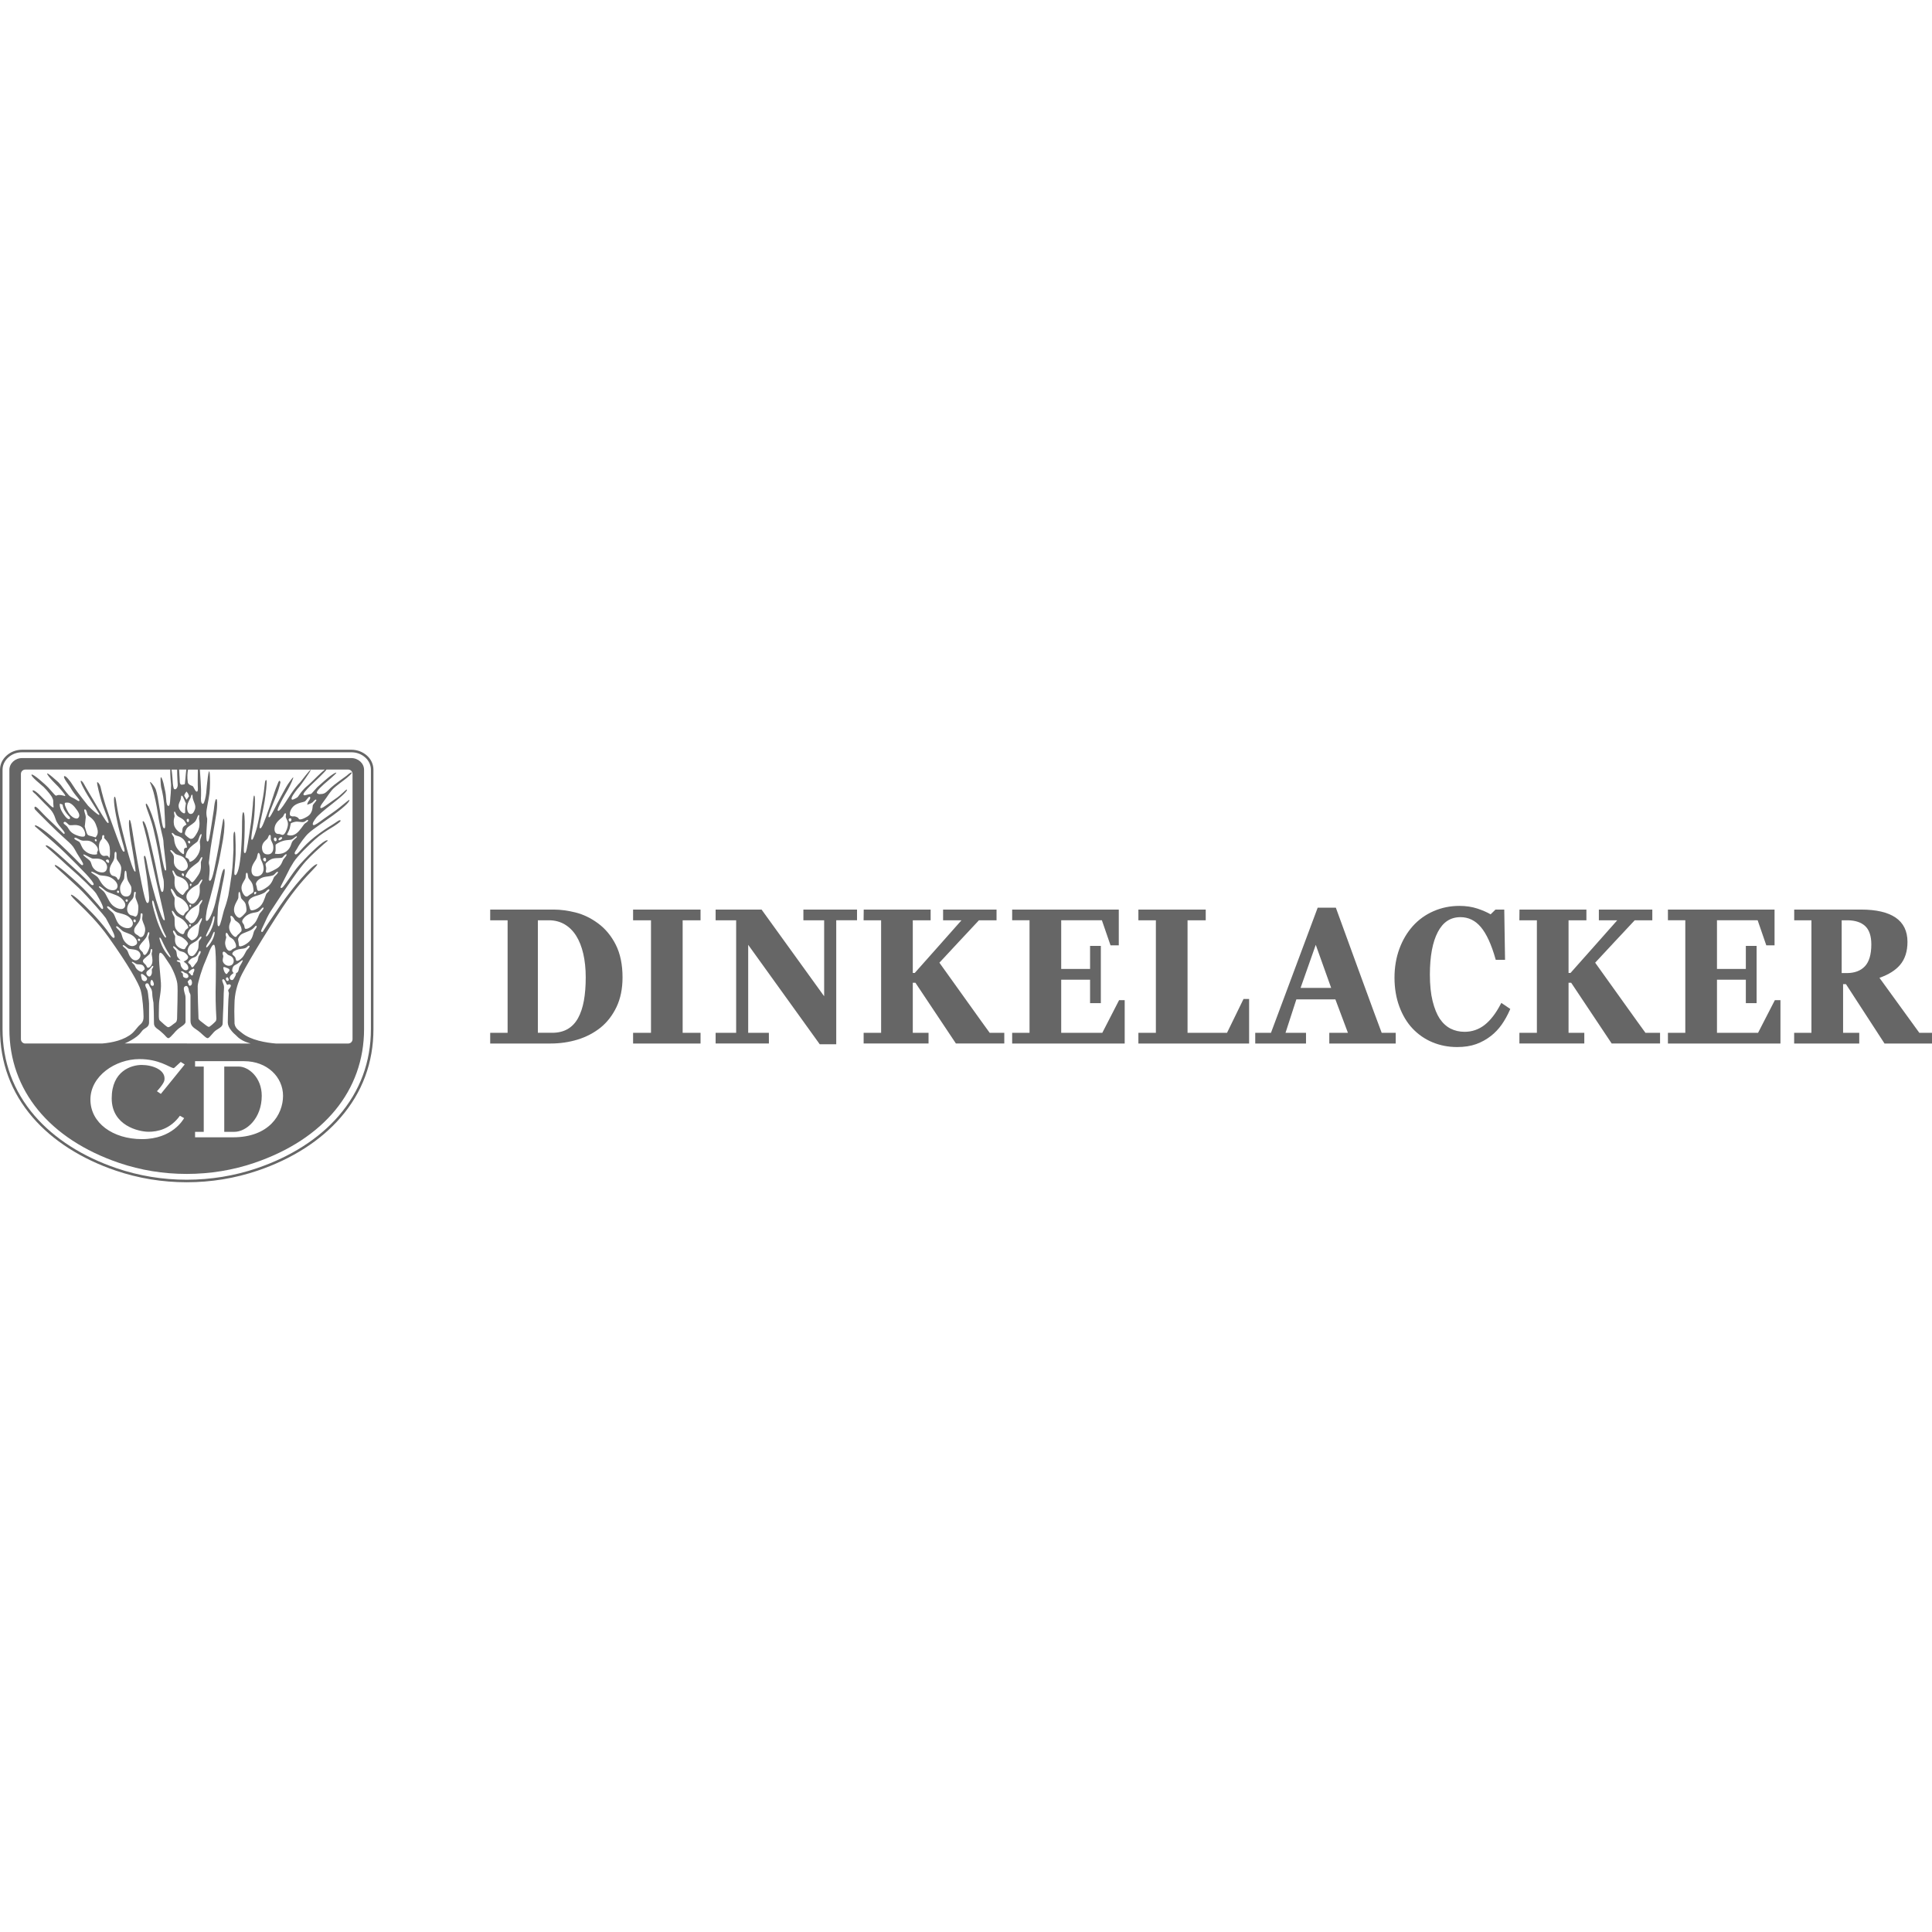 <?xml version="1.0" encoding="UTF-8"?>
<svg width="300" height="300" id="Ebene_5" xmlns="http://www.w3.org/2000/svg" version="1.1" viewBox="0 0 300 300">
  <!-- Generator: Adobe Illustrator 29.5.1, SVG Export Plug-In . SVG Version: 2.1.0 Build 141)  -->
  <defs>
    <style>
      .st0 {
        fill: #666;
      }
    </style>
  </defs>
  <g id="bündig">
    <path class="st0" d="M300,160.372h-1.97c-6.159-8.495,0,0-6.189-8.537,1.416-.492,2.496-1.17,3.209-2.017.758-.896,1.142-2.096,1.142-3.564,0-1.677-.626-2.95-1.859-3.783-1.212-.818-3.001-1.233-5.315-1.233h-10.414v1.663h2.674v17.472h-2.683v1.663h10.108v-1.663h-2.509v-7.561h.442l5.991,9.224h7.373v-1.663h0ZM289.582,150.043c-.657.7-1.6,1.055-2.805,1.055h-.803v-8.198h1.006c1.127.028,2.016.319,2.631.886.642.592.967,1.555.967,2.861,0,1.551-.335,2.693-.995,3.395h-.001Z"/>
    <path class="st0" d="M272.993,160.372h-6.383v-8.24h4.483v3.638h1.672v-8.889h-1.672v3.578h-4.483v-7.559h6.318l1.342,3.894h1.281v-5.557h-16.556v1.663h2.697v17.472h-2.697v1.664h17.473v-6.73h-.871s-.004.008-2.605,5.066h.001Z"/>
    <path class="st0" d="M247.696,149.487c6.131-6.599.037-.04,6.141-6.586h2.733v-1.664h-8.299v1.663h2.855c-7.252,8.173.012.002-7.259,8.18h-.303v-8.18h2.772v-1.663h-10.391l-.019,1.663h2.719c0,.119.002,17.473.002,17.473h-2.715v1.662h10.078v-1.662h-2.446v-7.777h.404l6.293,9.439h7.511v-1.662h-2.268c-.464-.598-7.006-9.788-7.808-10.887h0Z"/>
    <path class="st0" d="M233.034,155.904c-.755,1.45-1.601,2.546-2.516,3.256-.903.702-1.945,1.059-3.098,1.059-.791,0-1.52-.166-2.17-.493-.646-.326-1.218-.849-1.694-1.549-.449-.683-.819-1.599-1.1-2.724-.282-1.131-.424-2.517-.424-4.121,0-2.835.416-5.062,1.238-6.622.814-1.543,1.965-2.294,3.52-2.294,1.234,0,2.295.519,3.155,1.54.879,1.045,1.646,2.714,2.278,4.96l.037.128h1.443l-.122-7.805h-1.364l-.753.738c-.56-.324-1.241-.62-2.026-.883-.846-.283-1.796-.427-2.822-.427-1.416,0-2.763.274-4.006.816-1.245.542-2.326,1.316-3.213,2.301-.903,1.003-1.613,2.204-2.111,3.57-.499,1.364-.75,2.867-.75,4.468,0,1.61.25,3.108.744,4.453.494,1.349,1.183,2.498,2.043,3.415.88.937,1.925,1.662,3.11,2.155,1.182.492,2.468.742,3.824.742,1.129,0,2.125-.154,2.96-.457.831-.302,1.603-.728,2.291-1.266.629-.488,1.19-1.08,1.671-1.759.476-.674.906-1.448,1.278-2.301l.058-.133-1.39-.941-.091.173h0Z"/>
    <path class="st0" d="M207.428,140.94h-2.817s-.003.008-7.254,19.432h-2.445v1.664h7.885v-1.664h-3.182c1.682-5.184.003-.009,1.684-5.192h6.057l1.947,5.192h-2.891v1.664h10.312v-1.664h-2.178c-.268-.595-7.119-19.432-7.119-19.432h.001ZM201.952,153.403l2.358-6.692,2.393,6.692h-4.751Z"/>
    <path class="st0" d="M190.534,160.372h-6.132v-17.471h2.823v-1.663h-10.456v1.663h2.715v17.472h-2.715v1.663h17.193v-6.918h-.867s-.004.008-2.562,5.254h0Z"/>
    <path class="st0" d="M171.166,160.372h-6.383v-8.24h4.483v3.638h1.672v-8.889h-1.672v3.578h-4.483v-7.559h6.318l1.342,3.894h1.281v-5.557h-16.556v1.663h2.697v17.472h-2.697v1.664h17.473v-6.73h-.871s-.004.008-2.605,5.066h.001Z"/>
    <path class="st0" d="M145.869,149.487c6.131-6.599.037-.04,6.141-6.586h2.733v-1.664h-8.299v1.663h2.855c-7.252,8.173.012.002-7.259,8.18h-.303v-8.18h2.772v-1.663h-10.391l-.019,1.663h2.719c0,.119.002,17.473.002,17.473h-2.715v1.662h10.078v-1.662h-2.446v-7.777h.404l6.293,9.439h7.511v-1.662h-2.268c-.464-.598-7.006-9.788-7.808-10.887h0Z"/>
    <path class="st0" d="M124.75,141.237v1.663h3.224v11.797l-9.717-13.46h-7.136v1.663h3.189v17.473h-3.189v1.662h8.274l-.005-1.662h-3.211v-13.662l11.108,15.438h2.564v-19.249h3.228v-1.663s-8.329,0-8.329,0Z"/>
    <path class="st0" d="M98.306,141.237v1.664h2.779v17.472h-2.779v1.663h10.475v-1.663h-2.779v-17.472h2.778v-1.663h-10.474Z"/>
    <path class="st0" d="M92.866,143.377c-1.112-.817-2.284-1.384-3.484-1.686-1.193-.299-2.328-.452-3.374-.452h-9.889v1.663h2.702v17.471h-2.702v1.663h9.4c1.442,0,2.843-.205,4.161-.606,1.323-.403,2.522-1.027,3.565-1.854,1.028-.83,1.864-1.909,2.486-3.209.622-1.301.937-2.846.937-4.593,0-1.988-.352-3.694-1.048-5.072-.695-1.377-1.622-2.495-2.754-3.325h0ZM90.664,155.394c-.189,1.038-.492,1.944-.901,2.692-.411.746-.956,1.32-1.619,1.706-.66.381-1.463.577-2.388.58h-2.237v-17.471h1.731c.896.004,1.707.213,2.411.624.714.416,1.319,1.012,1.799,1.772.485.768.858,1.709,1.11,2.798.253,1.097.381,2.33.381,3.664,0,1.366-.097,2.59-.287,3.635Z"/>
  </g>
  <path class="st0" d="M56.991,117.336c-.664-.593-1.526-.919-2.428-.919H3.435c-.916,0-1.778.327-2.426.919C.358,117.919,0,118.701,0,119.537v40.251C0,164.991,1.713,169.614,5.091,173.529c3.093,3.581,7.548,6.432,12.885,8.245,3.528,1.199,7.234,1.807,11.015,1.807s7.498-.608,11.028-1.807c5.33-1.811,9.781-4.662,12.871-8.245,3.384-3.912,5.099-8.535,5.099-13.741v-40.251c0-.84-.355-1.622-.999-2.202h.001ZM57.593,159.789c0,5.108-1.683,9.644-5.003,13.482-3.044,3.531-7.435,6.342-12.698,8.129-3.49,1.185-7.157,1.786-10.901,1.786s-7.401-.6-10.888-1.785c-5.27-1.791-9.666-4.603-12.712-8.13-3.314-3.841-4.995-8.377-4.995-13.482v-40.251c0-.722.312-1.399.879-1.908.584-.534,1.331-.816,2.16-.816h51.128c.816,0,1.564.283,2.164.818.559.503.867,1.18.867,1.907v40.251h0Z"/>
  <g>
    <path class="st0" d="M37.067,165.614h-2.245v10.138h1.551c1.897,0,4.27-2.094,4.27-5.597,0-2.86-2.057-4.541-3.576-4.541Z"/>
    <path class="st0" d="M54.532,117.71H3.453c-1.104,0-1.996.819-1.996,1.829v40.251c0,9.517,6.207,17.091,17.024,20.78,3.351,1.138,6.88,1.716,10.503,1.716s7.167-.578,10.512-1.716c10.826-3.69,17.036-11.263,17.036-20.78v-40.251c0-1.01-.901-1.829-2-1.829ZM50.443,119.501c-.582.444-1.743,1.614-2.108,1.972-.468.459-.795.683-1.064.961-.482.518-.75.891-1.024,1.307-.079.106-.735.47-.884.429-.036-.015-.073-.057-.089-.089-.086-.269.515-1.065.875-1.53.112-.137.247-.293.391-.455.169-.195,1.726-2.347,1.71-2.547s-1.633,1.925-1.633,1.925c-.414.406-.954,1.065-1.417,1.768-.161.234-.321.5-.491.759-.516.805-1.042,1.64-1.384,1.875-.067.051-.131.052-.182.015-.049-.042-.128-.107.338-1.063.223-.461.552-1.074.841-1.558.489-.818.953-1.697,1.194-2.421.17-.51-.606.637-.602.625-.3.388-.76,1.229-.984,1.652-.117.213-.627,1.14-.872,1.616-.96,1.887-1.138,2.167-1.26,2.167-.03,0-.057-.009-.086-.03-.033-.039-.083-.116.387-1.318.229-.607.515-1.295.685-1.705.275-.634.658-1.797.765-2.381,0,0-.106-.526-.336,0s-.546,1.361-.774,2.115c-.112.359-.524,1.555-.524,1.555-.94,2.703-1.28,3.478-1.491,3.478-.033,0-.054-.007-.079-.034-.107-.116-.006-.612.283-1.89.159-.696.253-1.161.466-2.322.147-.866.422-3.093.272-3.227-.15-.133-.219.325-.219.325-.034.218-.063.487-.096.778-.043.439-.103.939-.199,1.484-.147.905-.702,3.728-.918,4.607-.161.658-.58,1.947-.765,2.048-.024.01-.047.01-.08.003-.11-.033-.119-.232.216-2.31l.028-.176c.119-.759.208-1.706.247-2.837.007-.449.055-1.397-.092-1.534-.009-.013-.01-.013-.019-.013-.115.036-.15.747-.192,1.135l-.015.329c-.051.652-.24,2.64-.396,3.482-.027.19-.077.497-.123.862-.403,2.627-.534,3.109-.695,3.133-.03.006-.063-.002-.097-.024-.115-.092-.1-.427-.039-1.464.031-.583.073-1.304.082-2.186.044-2.028-.069-2.57-.185-2.671-.007,0-.007-.006-.013-.006-.204.013-.204,1.088-.214,2.146-.006.548-.006,1.197-.037,1.853-.116,2.973-.375,4.826-.756,5.514-.094.177-.182.292-.284.253-.153-.036-.143-.342-.03-1.56.049-.533.1-1.122.112-1.631.021-.946,0-2.045-.034-2.723v-.016c-.019-.402-.037-.738-.117-.799-.004-.002-.01-.003-.018-.003-.217.012-.188,1.231-.172,1.896.009.345.015.67.006.917-.021.613-.117,2.662-.271,3.711l-.057.432c-.14.973-.319,2.176-.47,2.961-.205.957-.542,1.941-.688,2.328-.016.027-.049.17-.089.342-.433,1.781-.579,2.094-.725,2.094-.028,0-.05-.01-.083-.034-.141-.135-.12-.897-.052-2.238l.022-.379c.019-.452.152-1.061.278-1.65.074-.391.336-1.762.42-2.162.193-.884.485-2.235.307-2.433-.003-.011-.01-.011-.015-.011-.262-.022-.548,1.386-.673,2.061-.047.269-.287,1.327-.378,1.707-.102.485-.226,1.028-.359,1.573-.388,1.491-.929,2.557-1.231,2.711-.051.027-.097.024-.122.018-.085-.03-.217-.074.049-1.655.076-.408.257-1.048.501-1.857.057-.182.417-1.631.493-1.868.118-.36.582-2.621.674-2.963.207-.762.573-2.746.854-4.34.247-1.433.303-2.953.098-3.183,0-.01-.009-.01-.015-.01-.068.051-.135.479-.192.819,0,0-.311,1.863-.37,2.348-.071.586-.287,1.667-.49,2.725l-.29,1.442c-.097.509-.438,2.205-.738,2.31-.045.021-.095.006-.126-.015-.091-.072-.08-.262-.024-.692.052-.498.133-1.201-.03-1.862-.007-.025-.04-.17-.024-.332.025-.147.067-.424.127-1.045.123-1.228.533-3.487.775-4.903.24-1.405.333-2.051.359-2.512.027-.444.074-1.28-.095-1.323-.013-.013-.018,0-.037.007-.189.11-.29,1.012-.362,1.676-.056.387-.287,1.809-.369,2.372-.311,2.03-.414,2.506-.576,2.531-.046.007-.08-.005-.097-.025-.256-.214,0-3.015,0-3.042.036-.412.013-.518-.036-.676-.024-.104-.055-.241-.074-.515-.027-.379.06-.848.183-1.494.094-.455.199-1.034.293-1.716.118-.901.093-2.477.055-2.944-.147-1.828-.492,2.031-.54,2.639l-.024.265c-.054.512-.277,1.566-.47,1.658-.03.015-.065.015-.095.003-.286-.137-.263-.708-.232-1.271.006-.182,0-.795,0-.964-.006-.217-.085-1.871-.184-3.076h19.411l-.005-.004ZM48.547,124.577c.208-.196.422-.521.56-.394.133.125-.406.587-.512.807-.114.22.077,1.256-.93,1.835-1,.589-1.259.414-1.286.292-.033-.122-.283-.263-.543-.339-.261-.075-.321.075-.673-.075-.375-.152-.078-1.15.53-1.614.629-.467,1.397-.512,1.623-.634.272-.147.593-.839.792-.724.184.132-.068.529-.199.676-.132.146-.217.555-.217.555,0,0,.634-.193.855-.385ZM35.436,150.95c-.108.117-.157.313-.291.289-.14-.017-.357-.396-.411-.656-.048-.268-.101-.322-.021-.4.075-.066.349.033.665.173.333.146.235.276.235.363,0,.109-.06.109-.178.232h0ZM35.379,152.32c-.265.051-.452-.467-.132-.562.19-.068.422.514.132.562ZM34.735,149.552c-.352-.465.032-.951-.083-1.179-.104-.221-.131-.518.035-.589.157-.072.4.175.617.393.223.22.548.173.825.532.259.378.208.891-.161,1.135-.337.215-.881.169-1.233-.292h0ZM35.146,144.85c.134-.071.259.289.438.541.164.236.545.268.804.729.277.467.328.831.226.979-.108.148-.328.169-.485.272-.161.094-.161.237-.461.267-.289.026-.581-.37-.687-.956-.108-.583.208-1.022.133-1.224-.084-.193-.108-.539.032-.607h0ZM35.831,142.229c.193-.105.506.364.614.59.112.22.569.318.837.801.259.468.297.936.138,1.054-.164.126-.218.277-.428.419-.229.147-.167.343-.413.391-.212.045-.963-.684-.997-1.396-.03-.66.247-.851.268-1.206.024-.337-.157-.584-.021-.653h.002ZM40.687,131.693c-.054-.9.691-1.238.866-1.512.156-.274.156-.533.361-.533.19,0,.111.336.132.63.027.295.328.638.376,1.054.063.414.033,1.247-.727,1.328-.39.037-.956-.047-1.009-.967h0ZM41.176,133.765c-.247.014-.513-.449-.113-.572.289-.087.349.542.113.572ZM40.929,134.806c.018.509-.169.893-.488,1.102-.176.118-.402.181-.64.17-.62-.016-.833-.557-.724-1.244.107-.712.687-1.253.807-1.673.108-.414.142-.724.259-.724.136,0,.27.363.298.754.033.39.455.815.488,1.614h0ZM39.72,138.489c.221.075-.065.455-.188.385-.138-.072-.084-.487.188-.385ZM39.292,137.649c.052.425.143.675.021.89-.086.132-.345.263-.485.357-.304.199-.446.416-.715.273-.265-.143-.723-.884-.595-1.543.141-.661.571-1.013.616-1.355.051-.334,0-.775.202-.741.178.015.127.533.237.801.119.26.611.611.72,1.319h0ZM38.164,140.465c.108.515.193,1.003-.03,1.253-.202.241-.69.78-.932.807-.276.021-.917-.537-.866-1.352.051-.804.677-1.497.677-1.805,0-.319,0-.86.131-.878.137-.03.215.559.275.878.048.308.643.586.744,1.098h0ZM35.831,151.462c.104-.115.292-.261.46-.382-.189-.108-.302-.362-.196-.699.163-.512.375-.486.732-.705.346-.221.775-.638.86-.572.075.074-.295.67-.483.979-.185.32-.065.867-.547,1.026-.004.135-.031.301-.129.465-.208.367-.322.695-.615.592-.313-.098-.298-.459-.081-.703h0ZM37.633,148.666c-.327.345-.539.512-.807.537-.246.021-.164-.391-.357-.634-.184-.242-.536-.318-.34-.637.19-.325.798-.542,1.292-.589.482-.05.693-.098.876-.245.199-.148.199-.294.394-.239.187.041-.021.34-.283.583-.244.242-.428.861-.775,1.224ZM37.282,146.951c-.289,0-.164-.441-.268-.784-.111-.342-.018-.568.243-.876.262-.318.592-.39,1.126-.616.559-.217.661-.295.909-.485.239-.194.397-.537.531-.422.138.119-.104.44-.292.69-.202.262-.196.952-.632,1.515-.437.569-1.239.979-1.617.979h0ZM39.508,143.386c-.563.616-.994.849-1.343.849-.262,0-.134-.444-.349-.735-.214-.283-.313-.437-.054-.807.292-.394.647-.667,1.201-.861.545-.187.921-.092,1.265-.364.349-.27.512-.629.669-.537.167.101-.295.586-.506.828-.223.248-.397,1.079-.882,1.628h0ZM40.601,140.492c-.444.608-1.265.928-1.59.852-.196-.045-.23-.364-.319-.687-.096-.313-.256-.551.024-.934.271-.357.732-.528,1.192-.655.464-.125,1.021-.345,1.268-.53.236-.203.476-.545.626-.423.148.12-.194.423-.39.608-.179.196-.323,1.105-.811,1.768h0ZM41.608,137.649c-.679.512-1.087.687-1.441.687-.259,0-.259-.44-.316-.687-.05-.241-.229-.37.033-.756.155-.251.693-.675,1.394-.759.605-.072,1.096-.146,1.283-.316.191-.173.491-.574.593-.422.107.148-.437.613-.572.76-.127.146-.298.986-.974,1.492h0ZM42.947,134.882c-.816.473-1.483.763-1.622.59-.125-.175.053-.398,0-.765-.035-.265-.208-.533.053-.754.274-.218.536-.519,1.045-.637.524-.123,1.272-.03,1.43-.169.166-.148.464-.587.619-.488.163.089-.267.533-.453.774-.19.256-.271.991-1.072,1.448h0ZM44.69,128.224c-.137.711-.461,1.295-.7,1.394-.242.093-.408-.099-.616-.119-.19-.023-.413.047-.622-.245-.212-.295-.17-.986.194-1.478.34-.483.858-.807.994-.979.131-.172.181-.53.376-.512.185.027.054.277.054.541,0,.266.458.691.319,1.399h.001ZM43.261,130.419c-.107-.193.378-.581.544-.367.116.166-.431.575-.544.367ZM42.671,130.052c.279-.099.404.521.131.575-.262.048-.401-.471-.131-.575ZM44.449,132.215c-.754.563-1.759.345-1.759.345,0,0,.142-.419.108-.744-.027-.313.003-.658.003-.658,0,0,.411-.366,1.159-.586.75-.217,1.123-.072,1.442-.275.327-.191.593-.535.693-.414.12.124-.424.414-.665.744-.244.316-.214,1.021-.982,1.588h0ZM44.553,129.591s.294-.509.431-.929c.101-.423.179-.828.179-.828,0,0,.509-.27,1.019-.251.512.027.812.13,1.055.027.235-.093.479-.391.587-.268.114.125-.185.34-.428.492-.237.149-.375.518-.97,1.197-.997,1.125-1.875.56-1.875.56h.002ZM45.085,127.066c.271.018.184.516-.054.498-.253-.027-.319-.518.054-.498ZM10.099,125.972c.352.54.726.882.726.882,0,0,.135.212-.021.313-.176.105-.518-.075-1.084-.976-.577-.907-.411-1.404-.411-1.404l.411.148s.027.492.38,1.036h-.001ZM10.129,124.65s.389-.087.696.048c.285.12.587.394.819.687.482.613.939,1.218.482,1.635-.295.277-1.084-.144-1.515-.875-.435-.742-.7-1.397-.482-1.495ZM9.936,127.664c.214-.197.54.238.754.409.209.166.735-.021,1.242.053.522.068.76.264.918.435.166.172.626,1.087.226,1.322,0,0-.304.169-1.299-.235-1.006-.415-1.116-1.06-1.409-1.357-.294-.287-.649-.438-.432-.628h0ZM14.839,130.029s-.214-.071-.491-.146c-.277-.069-.574-.12-.732-.265-.169-.152-.458-1.299-.458-1.299,0,0,.122-.953.155-1.397.02-.438-.404-1.17-.155-1.245.236-.078.361.569.437.825.084.253.888.518,1.259,1.442.378.941.355,1.207.301,1.509-.051.286-.316.577-.316.577h0ZM14.911,130.648c-.19,0-.286-.351-.072-.351.208,0,.235.351.072.351ZM11.563,130.13c.158-.223.711.289,1.177.389.446.096.98-.163,1.662.304.672.458.807.923.807,1.12,0,.199-.105.273-.135.404-.027.114.03.163,0,.286,0,0-.22.116-.696.048-.497-.068-.931-.295-1.301-.662-.384-.371-.551-1.042-.714-1.242-.157-.193-.964-.42-.801-.646h0ZM14.265,133.286c.36.118.89-.093,1.542.205.643.288.944.952.784,1.435-.077.255-.271.646-1,.522-.738-.119-1.19-.663-1.327-1.078-.14-.417-.164-.559-.357-.762-.188-.205-1.057-.756-.968-.904.077-.144,1.025.483,1.325.581h.001ZM17.025,131.524c.102.786.048,1.638-.063,1.668-.104.024-.048-.292-.37-.316-.328-.024-.431.142-.754-.075-.27-.169-.498-.586-.468-1.415.029-.846.438-.967.468-1.185.024-.217,0-.534.215-.534.211,0,.108.464.108.464,0,0,.753.616.864,1.394h0ZM18.103,133.286c.072.404.783.92.726,1.662-.051.717-.235,1.722-.461,1.664-.211-.041-.047-.266-.43-.477-.307-.187-.566-.035-.81-.518-.244-.5-.027-1.126.191-1.468.218-.337.349-.583.427-.896.08-.334-.044-.961.191-.986.242-.035.117.733.165,1.019h0ZM21.482,140.88c-.015.464-.011,1.247-.401,1.448-.12.057-.364-.154-.575-.167-.542-.06-.936-.694-.692-1.456.244-.753.732-.911.891-1.372.158-.465.024-.875.268-.844.238.018.027.303.051.741.033.439.485,1.066.458,1.65ZM22.108,142.883c.11.449.485,1.004.434,1.575-.063.617-.298,1-.599,1.05-.295.05-.325-.142-.565-.288-.288-.167-.619-.319-.539-.864.083-.533.654-.915.872-1.533.217-.608,0-1.039.292-1.006.291.033,0,.634.105,1.066ZM23.219,147.005c-.089.509-.522,1.346-.783,1.274-.271-.075-.161-.298-.328-.464-.193-.211-.675-.521-.414-.988.273-.461.664-.762.955-1.2.302-.438.239-.899.455-.881.212.033-.036.544-.054.789-.029.238.242.954.17,1.47h-.001ZM23.626,149.552c-.128.53-.545.785-.707.708-.161-.078-.107-.22-.295-.44-.157-.184-.539-.425-.405-.717.14-.292.885-.753,1.047-1.024.16-.265.051-.771.28-.709.223.051,0,.548,0,.774.009.197.212.812.081,1.408h0ZM21.593,146.12c-.188.018-.274-.367-.03-.367s.265.346.03.367ZM20.893,142.768c.248,0,.248.449.029.449-.217,0-.304-.449-.029-.449ZM19.675,140.031c-.187,0-.277-.376,0-.376.265,0,.185.376,0,.376ZM19.616,139.215c-.641,0-1.019-.56-.968-1.376.024-.483.343-.852.595-1.322.104-.187.027-1.316.245-1.316.214,0,.138.747.265,1.218.176.694.611.989.651,1.45.048.738-.138,1.346-.788,1.346h0ZM18.35,138.655c-.247,0-.247-.37-.029-.37.188,0,.272.37.029.37ZM16.801,133.981c-.24-.077-.617-.467-.101-.521.262-.027.346.587.101.521ZM14.185,135.376c.131-.131,1.069.464,1.319.533.333.084,1.171.027,1.814.422.653.385,1.215,1.099.784,1.677-.187.268-.976.428-1.783-.259-.759-.638-.854-1.311-1.28-1.651-.441-.357-.997-.602-.855-.721h.001ZM15.369,137.649c.098-.154.819.503,1.035.672.467.343,1.619.554,2.245,1.013.622.471,1.08,1.158.622,1.646-.414.434-1.494,0-2.005-.635-.513-.635-.75-1.49-1.176-1.93-.298-.298-.825-.62-.72-.765h-.001ZM16.641,140.76c.141-.172.61.297,1.105.694.485.396,1.497.363,2.167.845.777.566.902,1.201.491,1.617-.406.419-1.325.173-1.87-.337-.539-.515-.653-1.518-1.039-1.861-.386-.346-.98-.787-.854-.958h0ZM18.055,143.849c.151-.14.607.408.92.665.354.306,1.156.385,1.73.851.551.45.756,1.055.437,1.316-.542.441-1.144.218-1.683-.367-.542-.589-.464-1.179-.744-1.567-.322-.455-.824-.759-.66-.897h0ZM19.079,146.785c.139-.142.548.307.791.479.242.166.835.08,1.376.295.509.211.801.814.348,1.304-.41.44-.918.295-1.301-.197-.379-.488-.352-.848-.605-1.173-.208-.274-.759-.566-.608-.708h0ZM21.166,149.688c.248.118.837-.036,1.11.304.267.345.185.53.185.53l-.414.394c-.318-.021-.881-.319-1.086-.911-.125-.321-.551-.498-.482-.625.084-.122.446.175.687.307h0ZM21.943,151.239c.141-.078.464.196.68.392.212.188.328.443.05.656-.212.175-.626,0-.67-.318-.06-.317-.194-.658-.06-.73h0ZM23.03,150.65c.403-.27.559-.781.727-.658.158.124-.11.363-.169.509-.044.149.033.358-.014.647-.066.286-.301.705-.656.357-.265-.248-.295-.589.111-.855h.001ZM23.558,152.146c.148-.007.599.934.117.934s-.33-.904-.117-.934ZM23.69,139.844c.204-.037.119.183.86,2.524.935,2.945,1.447,3.076,1.171,3.217-.153.083-.966-1.418-1.463-3.033-.5-1.615-.766-2.676-.568-2.708ZM26.459,148.663c-.118.076-.838-.869-1.118-1.415-.298-.555-.685-1.593-.56-1.652.194-.104.423.664.889,1.533.397.789.927,1.437.789,1.534h0ZM24.687,156.084c0-.991.38-2.079.301-3.459-.079-1.38-.52-4.563-.145-4.672s.884.923,1.39,1.625c.509.702,1.178,2.235,1.3,3.148.122.907-.035,4.5-.037,5.454h0c-.051.608-.263.595-.5.789-.274.217-.653.536-.872.536-.209,0-.804-.587-1.319-1.051-.054-.051-.087-.149-.11-.274h-.003c-.064-.335-.006-1.125-.006-2.095h.001ZM28.614,136.544c.824.646.622,1.477.622,1.477,0,0-.36.263-.506.533-.169.254-.285.402-.369.42-.092.015-.682-.355-1.041-.934-.367-.587-.148-1.621-.215-1.861-.077-.244-.455-.912-.291-1.009.163-.101.291.494.59.765.274.244.75.229,1.209.608h.001ZM28.307,135.616c.205-.11.363.343.212.416-.163.068-.437-.292-.212-.416ZM28.513,132.62c-.117.084-.801-.509-1.129-1.075-.406-.753-.31-1.424-.406-1.575-.117-.185-.397-.551-.274-.629.132-.081.304.238.524.355.22.117.77.117,1.286.666.494.563.527,1.247.527,1.247,0,0-.295,0-.426.167-.125.161.066.693-.101.845h0ZM27.105,126.682c-.032-.22-.158-.605-.01-.655.132-.044.172.39.428.632.247.242.494.275.872.558.357.262.562.834.562.834,0,0-.409.159-.562.468-.146.315-.01.693-.181.821-.125.102-1.073-.477-1.206-1.337-.117-.87.133-1.111.098-1.322h0ZM29.498,131.623c.693-.68,1.066-.762,1.233-1.073.158-.316.316-1.073.538-1.031.159.039-.182.732-.235,1.113-.051.342.286,1.092-.28,2.073-.652,1.101-1.316,1.123-1.316,1.123,0,0-.023-.292-.202-.458-.205-.163-.425-.241-.425-.241,0,0,0-.819.687-1.506h0ZM29.358,130.55c.208,0,.254.438.038.42-.227-.027-.287-.42-.038-.42ZM29.721,134.698c.551-.476,1.041-.756,1.181-.964.146-.212.331-.721.473-.64.144.081-.122.508-.181.76-.051.241.2,1.137-.391,2.009-.596.885-.842,1.147-.988,1.147-.113,0-.235-.247-.464-.494-.262-.247-.559-.325-.539-.461.016-.148.34-.885.909-1.358h0ZM27.173,145.322c-.078-.133-.435-.724-.262-.819.163-.101.392.467.571.664.182.191.435.098,1.007.529.542.407.768.789.69.932-.091.148-.19.245-.268.378-.099.131-.119.339-.313.385-.202.051-1.06-.244-1.295-.793-.259-.602-.036-1.149-.13-1.275h0ZM26.724,141.419c.148-.066.449.539.651.742.196.191.807.369,1.25.858.446.483.647.896.611,1.012-.038.116-.247.196-.425.402-.187.218-.153.545-.382.619-.232.053-.858-.318-1.144-.845-.291-.512-.075-1.649-.241-1.875-.153-.232-.464-.848-.319-.914h0ZM29.139,147.517c.039-.271.197-.712.623-.973.428-.257.782-.453.924-.607.148-.152.431-.632.565-.501.122.137-.11.389-.312.629-.187.248,0,.97-.253,1.452-.247.5-.601.946-.887.952-.543.016-.712-.667-.661-.952h0ZM31.007,143.611c-.142.34-.105,1.367-.384,1.798-.276.393-.602.545-.794.596-.184.042-.391-.26-.557-.415-.184-.142-.246-.455-.074-.855.288-.733,1.206-1.09,1.474-1.362.268-.288.521-.875.661-.787.149.074-.215.697-.327,1.027v-.002ZM29.525,143.535c.226.013.087.336-.057.315-.124-.027-.196-.349.057-.315ZM31.034,140.54c-.145.241.033.976-.361,1.813-.398.825-.712,1.019-1.027,1.019-.208,0-.288-.315-.506-.489-.214-.157-.409-.337-.348-.568.065-.227.646-.998,1.037-1.275.396-.275.77-.434.955-.665.176-.226.485-.705.61-.623.125.078-.209.545-.36.789h0ZM30.784,137.261c.176-.229.485-.789.61-.684.125.127-.307.673-.373.913-.08.247.173,1.174-.267,1.986-.428.763-.91,1.283-1.575.431-.172-.215-.42-.742,0-1.342.599-.866,1.42-1.075,1.605-1.304h0ZM29.624,137.209c.22,0,.086.416-.045.386-.135-.015-.135-.386.045-.386ZM29.555,140.465c.187.021.155.394,0,.373-.16-.03-.211-.398,0-.373ZM27.355,139.025c.182.274.691.308,1.259.858.723.69.696,1.289.658,1.388-.036.099-.283.233-.48.431-.194.199-.178.422-.346.459-.152.026-.92-.336-1.196-1.022-.318-.795-.023-1.581-.176-1.805-.163-.239-.678-1.194-.515-1.313.166-.11.614.721.797,1.004h-.001ZM27.447,149.173c0-.133.59-.057.59-.057,0,0-.5-.416-.555-.723-.056-.313-.056-.687-.197-.84-.144-.145-.512-.485-.373-.602.124-.111.536.343.804.59.268.244.699.181,1.03.44.316.268.605.571.406.864-.181.297-.638.461-.638.461,0,0,.328.247.476.392.15.147.449.715.072.912-.34.185-.717-.138-.899-.458-.179-.307-.107-.629-.267-.717-.164-.081-.449-.13-.449-.262ZM28.143,150.843c.096-.068.286,0,.455.152.161.154.373.096.51.268.149.172.236.389.031.555-.176.161-.65-.016-.711-.206-.045-.202.026-.373-.098-.494-.134-.124-.303-.202-.188-.276h0ZM29.193,152.35c.111-.102.327-.426.482-.224.164.194.248.816-.125.934-.202.062-.283-.236-.298-.345-.024-.099-.187-.265-.059-.364h0ZM29.579,151.263c-.122-.178-.346-.172-.27-.346.086-.162.67-.579.806-.482.133.087.036.408-.078.583-.108.176,0,.488-.22.444-.205-.051-.16-.071-.238-.199ZM29.844,150.203c-.144,0-.123-.163-.251-.358-.125-.193-.465-.322-.357-.491.114-.162.333-.491.765-.644.42-.14.458-.208.598-.368.155-.164.303-.789.504-.658.193.134-.124.595-.247.801-.125.215-.039.656-.388,1.037-.336.372-.395.681-.624.681ZM30.698,153.117c.03-.637.719-2.815,1.147-3.753.436-.951.994-2.844,1.4-2.649.406.195.264,5.378.235,7.286-.022,1.871.114,4.084.121,4.19v.016c-.019.04-.039.16-.069.319-.188.238-.97.957-1.117.932-.174-.027-.611-.389-.958-.659-.294-.231-.539-.377-.631-.618h0c-.026-.422-.149-4.448-.126-5.063h0ZM32.949,143.989c-.28.711-.783,1.518-.935,1.411-.158-.104.406-.929.744-1.823.35-.894.295-1.338.512-1.304.144.027-.039,1.005-.321,1.716ZM32.949,146.015c-.256.469-.783,1.188-.899,1.091-.179-.13.345-.799.633-1.266.281-.44.439-1.238.618-1.14.125.061-.095.86-.351,1.315h0ZM30.856,126.548c.151-.029.045.405.045.569,0,.148.292,1.076-.241,2.096-.602,1.108-.816,1.037-1.068,1.037-.155,0-.863-.566-.881-.747-.032-.178.164-.818.467-1.065.289-.245.979-.625,1.208-.992.236-.363.301-.864.47-.899h0ZM29.168,127.14c.247-.02.227.497.03.524-.2.018-.342-.497-.03-.524ZM29.088,125.011c.148-.599.504-1.087.536-1.22.039-.14.077-.391.19-.391.102,0,.084.251.102.446.018.174.178.647.289.903.107.262.199.62.036,1.003-.148.337-.268.655-.662.638-.443-.023-.608-.771-.491-1.379ZM29.197,119.501h1.526c-.026.997-.015,2.223-.015,2.281,0,.08,0,.189.006.302.024.454.036.752-.101.82-.012.015-.052.037-.128.004-.116-.059-.207-.236-.317-.442-.092-.176-.207-.408-.305-.43-.249-.059-.652-.256-.699-.564-.124-.812-.057-1.467.033-1.972h0ZM29.225,123.267c.056.169.133.371.133.371l-.387.545-.373-.635s.06-.244.161-.361c.083-.114.197-.276.197-.276,0,0,.184.196.27.357h-.001ZM28.926,119.501c-.123,1.001-.186,2.281-.254,2.281-.053,0-.11.015-.164.028-.1.018-.194.037-.307.037-.179,0-.242-.161-.279-.375,0,0-.043-1.067-.109-1.972h1.113,0ZM28.056,124.118c.078-.272.033-.562.158-.571.131-.024.3.39.384.584.083.202.279.638.279.638,0,0-.065.178-.117.653-.047.476.083.768-.101.861-.16.096-.888-.385-.926-1.105-.02-.432.251-.783.324-1.061h0ZM27.505,119.501c-.006,1.046.09,2.298.091,2.327.016.379-.183.701-.373.731-.075.006-.131-.009-.185-.039-.125-.1-.197-.878-.197-.878-.003-.041-.09-1.426-.199-2.141h.863ZM27.197,132.545c.285.256,1.006.256,1.417.708.408.467.884,1.31.214,1.828-.405.327-1.112.153-1.578-.485-.444-.596-.131-1.289-.292-1.727s-.634-.733-.485-.851c.14-.12.435.259.724.527h0ZM3.92,162.038c-.369,0-.672-.302-.672-.672v-41.194c0-.369.302-.672.672-.672h22.517c-.033.771.117,2.302.125,2.403,0,0-.027,1.341-.103,1.86-.005.018-.01.089-.013.182-.048.878-.11,1.162-.253,1.191-.048.012-.103-.003-.143-.033-.054-.033-.221-.152-.266-1.226-.03-.664-.151-1.152-.29-1.759,0,0-.151-.87-.418-1.354-.267-.483-.099,1.346-.047,1.521.143.476.476,2.003.506,3.402.015.469.046.948.066,1.366.059,1.061.073,1.438-.019,1.537-.031.024-.05.03-.076.03-.193,0-.28-.353-.503-1.756l-.256-1.51c-.161-1.036-.339-2.109-.539-2.717-.184-.577-.975-1.439-.912-1.164.063.276.078.203.126.318.113.307.277.708.405,1.174.182.713.457,1.799.715,3.555.116.859.327,1.738.503,2.515.19.789.347,1.418.347,1.784,0,.302.103,1.156.201,1.991.269,2.24.253,2.329.135,2.359-.019.007-.046.007-.067-.006-.238-.147-.765-3.372-.775-3.4-.189-1.222-.552-2.811-.921-4.058-.488-1.637-1.072-2.914-1.261-2.923-.165.06.024.581.29,1.313.162.441.369.997.572,1.679.36,1.158.926,3.953,1.147,5.194.067.384.472,2.982.676,3.601.067.22.117,1.622-.1,1.875-.036.045-.086.057-.11.057-.164,0-.293-.393-.78-2.905-.11-.568-.211-1.1-.29-1.438l-.463-2.045c-.25-1.072-.443-1.926-.64-2.731-.302-1.159-.552-1.781-.752-1.865-.025-.012-.043-.012-.065.002-.115.046.065.618.216,1.118.095.324.586,2.326.725,3.058.141.708,1.179,5.308,1.179,5.308,1.164,5.003,1.32,5.779,1.274,5.854-.031.027-.064.048-.11.037-.058-.016-.196-.031-.743-1.591-.316-.943-.685-2.158-.991-3.331-.408-1.485-.732-2.912-.914-3.92-.181-1.045-.306-1.168-.345-1.168-.054,0-.074.022-.086.04-.082.095-.036.381.022.717.016.116.228,1.494.228,1.494.101.652.208,1.316.253,1.774l.088.754c.168,1.377.26,2.296.04,2.502-.033.03-.083.054-.131.051-.213-.027-.488-.539-1.566-6.551-.299-1.67-.506-2.964-.658-3.923-.241-1.521-.39-2.444-.551-2.444-.143.045-.214,1.045.42,4.5,0,0,.61,3.503.49,3.536-.016.009-.055.009-.088-.011-.289-.162-1.007-2.44-1.854-5.944l-.03-.113c-.375-1.508-.664-2.701-.816-3.573-.064-.372-.113-.701-.158-.958-.095-.634-.152-1.024-.286-1.024,0,0-.006,0-.021.021-.214.232.021,2.079.592,4.584.19.814.42,1.643.61,2.31.359,1.226.429,1.52.321,1.601-.025.017-.065.018-.106.013-.243-.095-.564-.967-1.769-4.268l-.485-1.332c-.795-2.182-1.133-3.621-1.333-4.476-.07-.299-.397-.791-.515-.693s.491,2.36.67,2.976c.152.482.399,1.158.629,1.763.483,1.301.54,1.501.445,1.567-.011.012-.054.033-.119,0-.241-.161-1.051-1.518-2.241-3.584l-.546-.908c-.24-.409-.466-.789-.651-1.122-.073-.13-.14-.245-.199-.356-.074-.136-.363-.651-.53-.551s.696,1.661,1.082,2.278c0,0,.454.727.6.961.232.347.921,1.481,1.012,1.628.185.269.216.326.17.379-.001.015-.042.043-.11.022-.14-.06-.985-.728-1.628-1.417-.068-.082-1.64-2.066-2.002-2.621l-.18-.277c-.148-.226-.318-.485-.491-.741,0,0-.787-1.114-1.031-.936-.245.178.797,1.44.932,1.701.371.671.823,1.22,1.122,1.573.28.347.362.448.302.528-.019.03-.052.048-.092.05-.127.022-.593-.365-1.008-.536-.216-.089-.497-.266-.723-.58-.073-.089-.533-.631-.646-.814-.263-.395-.55-.74-.795-.987,0,0-1.787-1.64-1.739-1.336.067.422,1.567,1.858,1.693,1.991,1.071,1.173,1.174,1.442,1.102,1.496,0,0-.949-.316-1.303-.1-.169.103-.314-.106-.479-.278l-.009-.013c-.135-.156-.857-.958-.857-.958-.294-.323-2.358-2.203-2.569-1.981s1.664,1.706,1.882,1.916c.674.667,1.217,1.439,1.28,1.559.328.652.129.532.256,1.551.024.195-.339-.065-.542-.268-.056-.055-.11-.098-.155-.158-.435-.402-1.363-1.351-1.429-1.418-.259-.273-.992-.892-1.115-.726-.122.167.396.527.418.549.089.077.842.86.842.86.382.398.771.804,1.051,1.063.848.825,1.042,1.378,1.188,1.82.063.171.11.33.18.487.259.472.595.884.879,1.204.31.383.488.601.375.707-.004.044-.042.062-.066.064-.044.007-.244-.196-.396-.347-.658-.67-1.518-1.475-1.965-1.905-.269-.243-.528-.512-.786-.772-.506-.499-1.177-1.324-1.366-1.204-.189.12,0,.415,0,.415.151.162.327.341.493.508l.466.469c.726.725,1.631,1.633,2.5,2.46.517.482.932.851,1.253,1.155.793.708,1.159,1.039,1.445,1.577.255.491.546.942.781,1.314.452.713.649,1.021.482,1.15-.137.104-.33-.098-.83-.616l-.415-.423c-.75-.75-1.648-1.628-2.549-2.464-1.734-1.629-3.209-2.653-3.625-2.683v.181c.112.107.291.254.5.43l.372.312c1.598,1.341,2.842,2.45,3.807,3.393l.131.127c2.449,2.403,4.325,4.293,4.301,4.74-.006.051-.024.086-.054.098-.033.033-.083.039-.122.039-.159-.006-.309-.17-.592-.464-.104-.111-.217-.238-.351-.378-.679-.671-1.577-1.516-2.423-2.262l-.958-.872c-1.232-1.116-2.522-2.277-2.884-2.204-.018,0-.051.013-.068.049-.012.097.44.469.777.753,0,0,1.185,1.042,1.72,1.539.491.455.994.926,1.409,1.284,1.439,1.233,3.649,3.363,3.942,3.862l.018.027c1.28,2.159,1.075,2.295.994,2.345-.129.075-.234-.059-.476-.354-.08-.104-.179-.22-.286-.351l-.092-.101c-.743-.857-1.868-2.146-3.027-3.203-1.003-.917-3.072-2.807-3.518-2.807h-.013c-.03.033-.039.046-.039.07.009.107.222.299.463.512.104.073,2.134,1.927,3.21,2.93,1.616,1.531,4.177,4.561,4.261,4.738.022.039.076.149.167.309,1.031,1.862,1.336,2.6,1.134,2.734-.024.022-.064.033-.101.025-.162-.025-.411-.342-.89-.994l-.116-.17c-.622-.835-1.649-2-2.295-2.67-1.753-1.814-2.938-2.854-3.274-2.872-.006-.009-.024,0-.027.003-.134.112.558.777,1.283,1.482,1.168,1.134,2.915,2.843,4.509,5.072,3.119,4.368,4.761,7.293,5.023,8.287.317,1.202.429,3.115.445,4.074.016,1.011-.486,1.137-.855,1.58-.232.277-.638.79-.906,1.021-1.211,1.044-3.08,1.461-4.669,1.588H3.92v.004ZM22.011,165.363c-1.623,0-4.666.935-4.666,5.192s4.224,5.186,5.729,5.186c1.388,0,3.348-.398,4.861-2.487l.657.366c-.128.195-1.793,3.263-6.551,3.263-4.518,0-8.003-2.511-8.003-6.148s3.866-6.28,7.619-6.28c2.998,0,4.596,1.243,5.202,1.384.091.021.114.057.295-.107,0,0,.424-.389.911-.838l.617.397c-.123.176-3.533,4.353-3.705,4.568l-.609-.413s1.069-1.13,1.161-1.707c.26-1.634-1.901-2.374-3.52-2.374l.002-.002ZM20.888,162.023h-1.528c.158-.039,1.891-.833,2.488-1.673.162-.227.352-.458.572-.587l.041-.032c.352-.218.685-.417.685-.959v-2.933c0-.31-.057-.685-.101-1.018-.014-.165-.042-.313-.044-.444-.042-.397-.084-.586-.211-.83-.122-.218-.28-.503-.203-.698.029-.068.086-.112.161-.146.073-.026.146-.026.202,0,.117.051.168.185.229.315.038.099.072.194.133.262.148.205.334.497.334,1.057,0,.319.066.67.11.962.038.145.059.288.074.405.035.333.078,2.483.078,3.172,0,.513.316.751.697,1.007.11.087.233.167.349.281.138.112.269.243.406.36.36.324.553.681.791.681.178,0,.516-.385.825-.723.202-.246.427-.485.638-.666.159-.138.34-.262.512-.379.362-.256.684-.482.684-.754v-3.691c0-.346-.057-.543-.142-.789-.021-.095-.051-.189-.072-.295-.099-.404-.093-.669.221-.797.089-.024.146-.024.199.008.209.099.282.455.319.729.014.142.059.211.104.301.057.11.142.226.142.467v3.875c0,.747.397,1.036.962,1.415l.227.158c.276.203.515.429.723.623.303.272.557.516.75.516.16,0,.394-.268.614-.533.22-.269.479-.563.747-.732l.117-.072c.518-.322.855-.527.855-.977,0-.221.033-.828.056-1.516.05-.968.095-2.072.095-2.635,0-.376.021-.688.038-.934.027-.379.044-.632-.038-.879-.033-.099-.074-.193-.098-.277-.111-.288-.202-.515.003-.59.152-.051.273.175.419.47.062.142.172.36.232.391.05.003.087-.009.14-.039.098-.031.193-.072.324.005.051.035.089.074.101.128.024.151-.111.351-.334.614-.11.12-.086.196-.042.325.054.133.097.278.054.5-.081.453-.155,3.43-.155,4.333,0,.768.824,1.614,1.291,1.995.849.944,1.992,1.15,2.239,1.256h-1.484c-5.399,0-11.177-.016-16.529-.016v.003ZM36.19,176.6h-5.9v-.848h1.347v-10.138h-1.347v-.835h7.608c3.609,0,6.053,2.482,6.053,5.376s-2.146,6.445-7.761,6.445ZM54.741,161.367c0,.369-.302.672-.672.672h-11.209c-1.478-.12-3.954-.506-5.342-1.684-.472-.4-1.185-.765-1.104-1.76l-.029-1.545c.011-.316.022-.658.022-1.055,0-1.755.473-3.142.887-4.159.47-1.146,3.726-6.631,6.549-10.886,1.982-2.993,3.689-4.79,4.624-5.771.438-.46.863-.897.79-.972,0,0-.016-.018-.06-.018-.71.064-3.856,3.732-5.698,6.435l-1.062,1.578c-.56.815-1.336,1.985-1.381,2.069-.182.31-.257.426-.333.443-.021.009-.054,0-.075-.006-.172-.098-.149-.149.284-1.051l.546-1.18c.198-.406.455-.847.551-.978,2.638-4.072,4.535-6.759,5.459-7.761.929-1.012,1.99-1.96,2.787-2.665.114-.098.225-.192.323-.268.152-.119.287-.226.29-.286,0-.005,0-.009-.016-.021-.015-.006-.033-.021-.089-.021-.564.021-2.573,1.927-4.188,3.711-.688.763-1.316,1.685-1.819,2.409-.674.969-.947,1.348-1.143,1.284-.027-.009-.044-.027-.062-.051-.039-.101.086-.354.458-1.054.202-.372.664-1.301.664-1.301.191-.429.471-.931.842-1.508l.037-.069c.719-1.118,2.573-2.841,3.329-3.537.84-.762,1.774-1.339,2.469-1.769.189-.109.345-.21.487-.299.933-.61,1.081-.811,1.03-.875-.036-.049-.069-.062-.089-.062-.137-.012-.369.156-.632.336,0,0-.439.308-.665.435-.592.366-1.509.94-2.637,1.827-.935.735-1.685,1.515-2.286,2.192-.396.434-.566.57-.705.518-.051-.022-.092-.06-.11-.106-.044-.14.077-.351.272-.633.058-.077.112-.164.134-.216.347-.699,1.296-1.929,1.71-2.295.449-.423,1.065-.86,1.914-1.455.548-.378,1.164-.813,1.89-1.336,2.277-1.673,2.557-2.173,2.57-2.366,0-.03-.01-.051-.013-.066-.073.018-.603.455-.603.455-.652.542-1.403,1.152-2.076,1.603-.391.264-.835.573-1.253.877-.905.664-1.414,1.036-1.613.994-.04-.007-.081-.021-.101-.045-.125-.229.196-.698.524-1.12l.059-.079c.134-.17,1.083-1.051,2.411-2.06,1.72-1.324,2.319-2.003,2.304-2.182,0-.015-.009-.021-.009-.021-.086-.051-.369.22-.638.479-.305.283-.704.655-1.186.961-.33.226-.686.488-.995.708-.808.568-1.094.756-1.243.717-.037-.009-.066-.036-.077-.066-.051-.172.161-.491.431-.851.046-.052.524-.719.524-.719,0,0,.402-.625.857-1.174.456-.549,2.085-1.67,2.303-1.88.132-.125.901-.734.751-.834s-.802.508-.802.508c-.254.18-1.963,1.399-2.484,1.899s-.829.923-1.426.932c-.048.003-.095.004-.149.009-.086.018-.207.028-.39-.048-.079-.04-.143-.089-.156-.156-.034-.188.207-.449.546-.808,0,0,.42-.405.573-.539.103-.089,2.081-1.741,1.898-1.774-.183-.033-.734.383-.734.383-.28.143-1.822,1.5-2.206,1.858-.195.202-.39.417-.552.616-.263.323-.399.461-.522.463-.091.005-.269.046-.46.1-.256.073-.417.116-.509.092-.055-.015-.095-.052-.113-.092-.057-.211.387-.686,1.028-1.345,0,0,.399-.392.552-.527.019-.018.041-.038.062-.057,0,0,1.578-1.462,1.937-1.972h3.367c.369,0,.672.302.672.672v41.199Z"/>
  </g>
</svg>